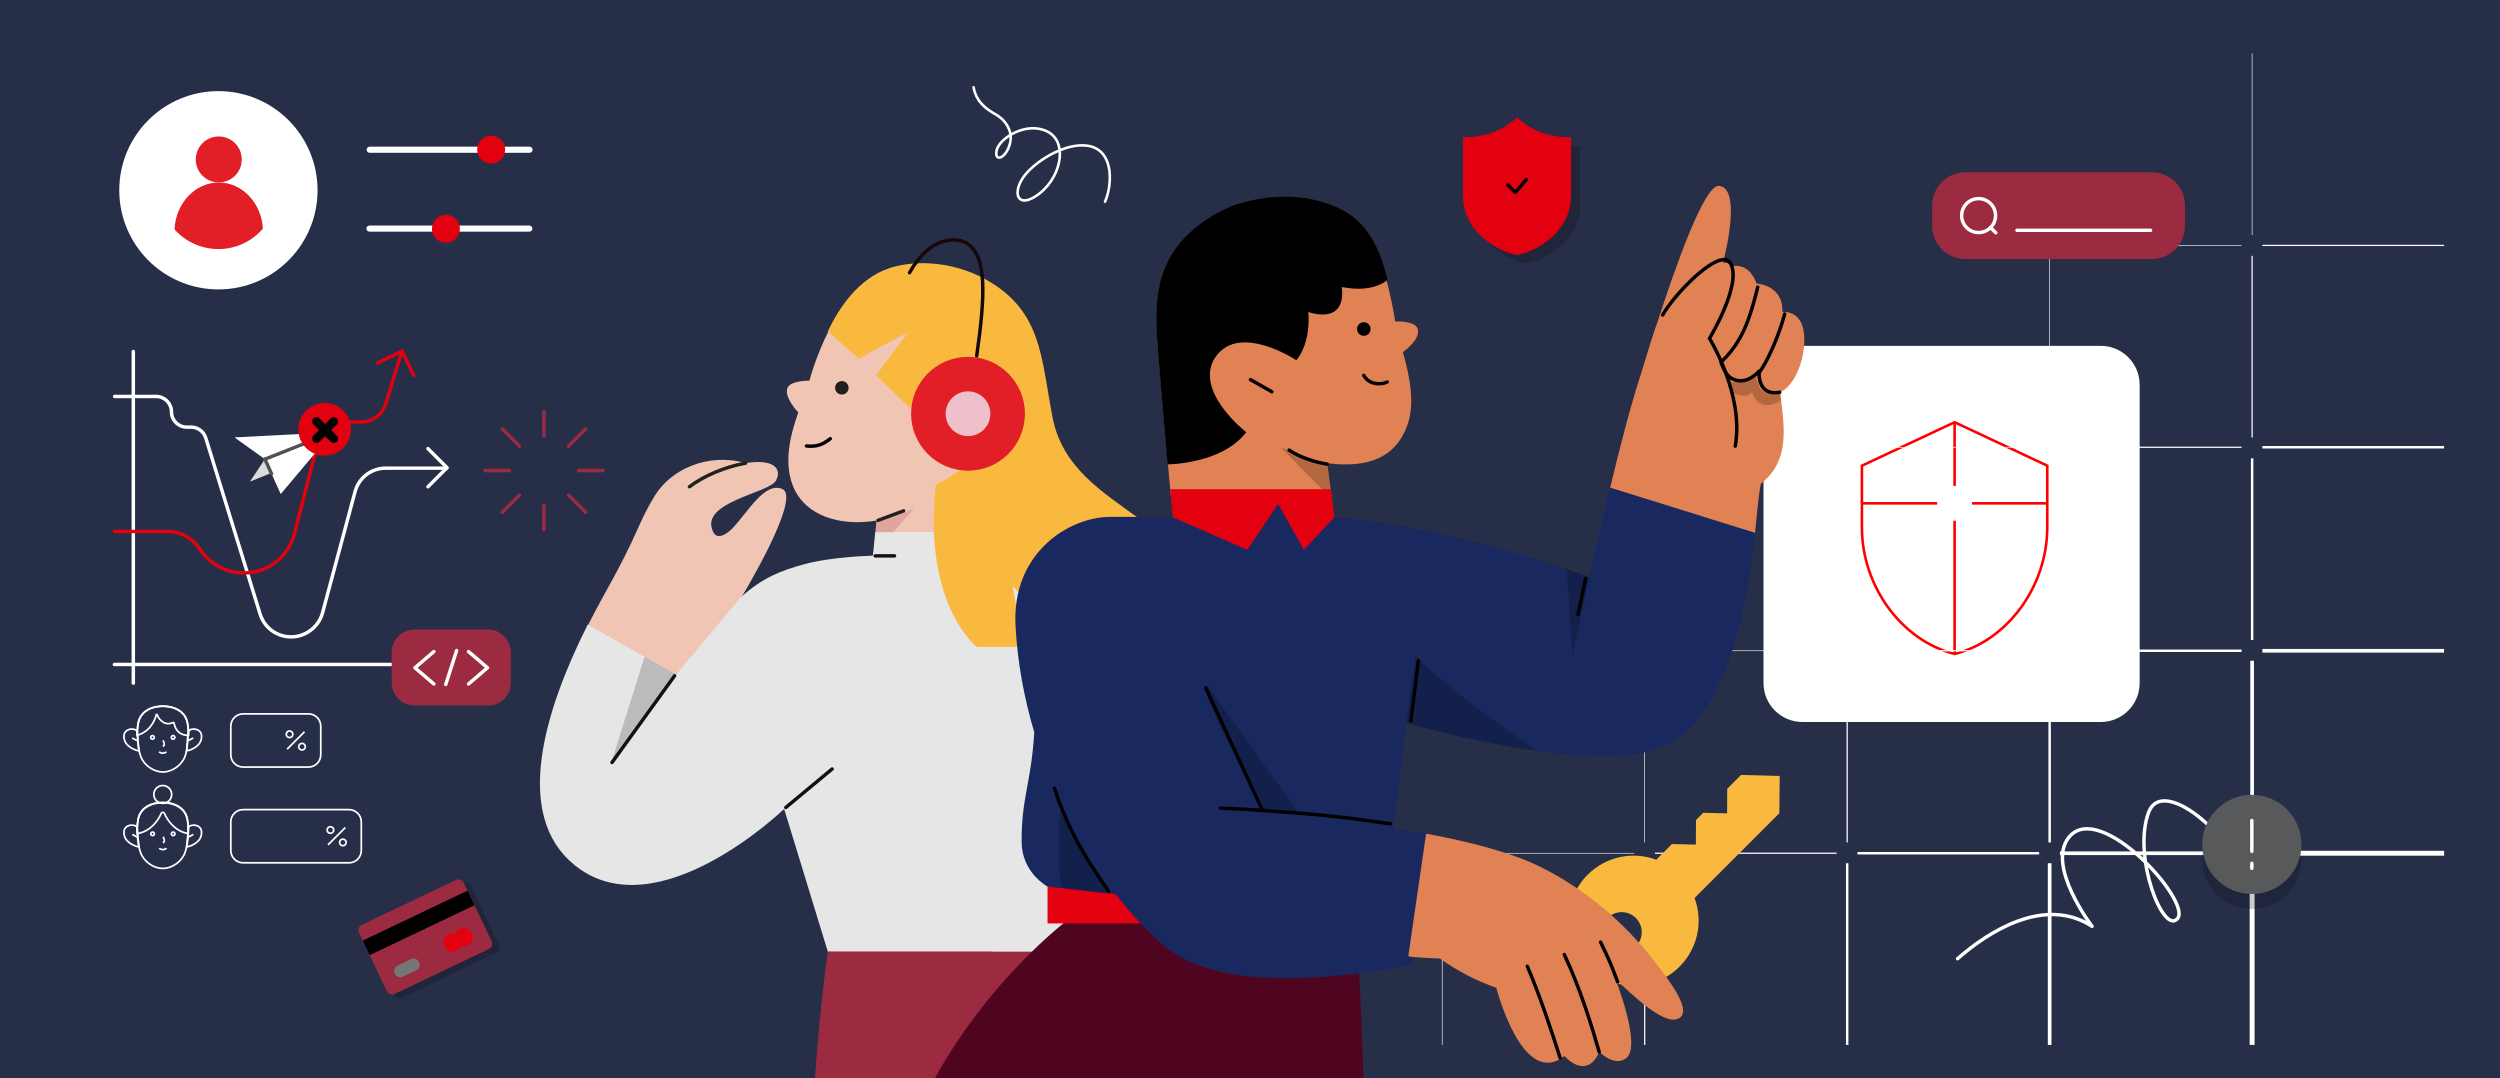 <?xml version="1.0" encoding="UTF-8"?>
<svg xmlns="http://www.w3.org/2000/svg" viewBox="0 0 2891.34 1247.24" height="1247.24" width="2891.34" >
  <rect x="0" y="0" width="2891.34" height="1247.24" fill="#333333" stroke="none"/>
  <defs>
    <style>
      .cls-1 {
        stroke-width: 4.25px;
      }

      .cls-1, .cls-2, .cls-3, .cls-4, .cls-5, .cls-6, .cls-7, .cls-8, .cls-9, .cls-10, .cls-11, .cls-12, .cls-13, .cls-14, .cls-15, .cls-16, .cls-17, .cls-18 {
        fill: none;
      }

      .cls-1, .cls-3, .cls-19, .cls-4, .cls-6, .cls-11, .cls-16, .cls-17, .cls-18 {
        stroke: #fff;
      }

      .cls-2 {
        stroke: red;
      }

      .cls-2, .cls-11 {
        stroke-miterlimit: 10;
      }

      .cls-2, .cls-16 {
        stroke-width: 3px;
      }

      .cls-3 {
        stroke-width: 2.83px;
      }

      .cls-20 {
        fill: #363945;
      }

      .cls-20, .cls-21, .cls-22, .cls-23, .cls-24, .cls-25 {
        isolation: isolate;
        opacity: .2;
      }

      .cls-20, .cls-21, .cls-22, .cls-23, .cls-24, .cls-25, .cls-26, .cls-27, .cls-28, .cls-29, .cls-30, .cls-31, .cls-32, .cls-33, .cls-34, .cls-35, .cls-36, .cls-37, .cls-38, .cls-39, .cls-40, .cls-41 {
        stroke-width: 0px;
      }

      .cls-21 {
        fill: #131011;
      }

      .cls-22 {
        fill: #080303;
      }

      .cls-23 {
        fill: #515151;
      }

      .cls-24, .cls-31 {
        fill: #9c2b42;
      }

      .cls-19, .cls-5, .cls-6, .cls-7, .cls-8, .cls-9, .cls-10, .cls-12, .cls-13, .cls-14, .cls-15 {
        stroke-linejoin: round;
      }

      .cls-19, .cls-5, .cls-6, .cls-7, .cls-8, .cls-9, .cls-10, .cls-12, .cls-13, .cls-14, .cls-15, .cls-16 {
        stroke-linecap: round;
      }

      .cls-19, .cls-6, .cls-7, .cls-8, .cls-9, .cls-10, .cls-12, .cls-13, .cls-14, .cls-15 {
        stroke-width: 4px;
      }

      .cls-19, .cls-26, .cls-33 {
        fill: #19285f;
      }

      .cls-4 {
        stroke-width: 5.67px;
      }

      .cls-5 {
        stroke: #020101;
        stroke-width: 10px;
      }

      .cls-7 {
        stroke: #15070a;
      }

      .cls-8 {
        stroke: #131011;
      }

      .cls-9 {
        stroke: #000;
      }

      .cls-10 {
        stroke: #23211f;
      }

      .cls-11 {
        stroke-width: 2px;
      }

      .cls-12 {
        stroke: #292929;
      }

      .cls-13 {
        stroke: #9c2b42;
      }

      .cls-14 {
        stroke: #515151;
      }

      .cls-15 {
        stroke: #e3000f;
      }

      .cls-26 {
        opacity: .48;
      }

      .cls-28 {
        fill: #f9b83e;
      }

      .cls-29 {
        fill: #767676;
      }

      .cls-30 {
        fill: #4f051f;
      }

      .cls-32 {
        fill: #58595b;
      }

      .cls-34 {
        fill: #221f1f;
      }

      .cls-35 {
        fill: #e21e26;
      }

      .cls-36 {
        fill: #e3000f;
      }

      .cls-37 {
        fill: #e08253;
      }

      .cls-38 {
        fill: #efc0ca;
      }

      .cls-39 {
        fill: #fff;
      }

      .cls-40 {
        fill: #f1c5b4;
      }

      .cls-41 {
        fill: #e6e6e6;
      }

      .cls-17 {
        stroke-width: .71px;
      }

      .cls-18 {
        stroke-width: 1.42px;
      }
    </style>
  </defs>
  <g id="background">
    <rect class="cls-26" y="0" width="2892" height="1247"/>
    <path class="cls-39" d="M2084.54,399.97h345.06c24.75,0,44.99,20.09,44.99,44.99v345.06c0,24.75-20.09,44.99-44.99,44.99h-345.06c-24.75,0-44.99-20.09-44.99-44.99v-345.06c0-24.9,20.09-44.99,44.99-44.99Z"/>
    <g>
      <path class="cls-39" d="M427.31,267.9c-.93,0-1.84-.38-2.5-1.05s-1.04-1.56-1.04-2.5.37-1.83,1.04-2.49,1.57-1.05,2.5-1.05h184.91c.94,0,1.84.38,2.5,1.05s1.04,1.56,1.04,2.49-.37,1.84-1.04,2.5-1.56,1.05-2.5,1.05h-184.91Z"/>
      <path class="cls-20" d="M515.71,286.45c8.93,0,16.16-7.25,16.16-16.16s-7.24-16.16-16.16-16.16-16.15,7.24-16.15,16.16,7.24,16.16,16.15,16.16Z"/>
      <path class="cls-36" d="M515.71,280.69c8.93,0,16.16-7.24,16.16-16.16s-7.24-16.16-16.16-16.16-16.15,7.24-16.15,16.16,7.24,16.16,16.15,16.16Z"/>
      <path class="cls-39" d="M427.55,176.73c-.94,0-1.84-.38-2.51-1.04-.65-.67-1.02-1.56-1.02-2.5s.37-1.84,1.02-2.5c.68-.67,1.57-1.04,2.51-1.04h184.91c.93,0,1.83.37,2.49,1.04s1.05,1.56,1.05,2.5-.38,1.84-1.05,2.5c-.67.65-1.56,1.04-2.49,1.04h-184.91Z"/>
      <path class="cls-36" d="M568.02,189.24c8.92,0,16.16-7.25,16.16-16.16s-7.25-16.16-16.16-16.16-16.16,7.24-16.16,16.16,7.24,16.16,16.16,16.16Z"/>
    </g>
  </g>
  <g id="icone">
    <g>
      <path class="cls-2" d="M2260.56,488.34l-107.18,50.24v71.56c-.04,67.6,45.73,130.81,107.18,146.16,61.45-15.35,107.14-78.56,107.18-146.16v-71.56l-107.18-50.24Z"/>
      <line class="cls-2" x1="2260.56" y1="488.34" x2="2260.56" y2="562.02"/>
      <line class="cls-2" x1="2260.56" y1="602.22" x2="2260.56" y2="756.29"/>
      <line class="cls-2" x1="2153.34" y1="582.12" x2="2240.43" y2="582.12"/>
      <line class="cls-2" x1="2367.71" y1="582.12" x2="2280.62" y2="582.12"/>
    </g>
    <g>
      <path class="cls-40" d="M1133.03,333.36c-41.08-22.74-80.69-32.52-107.09-22.01-61.13,21.76-88.76,124.7-89.73,128.86,0,0-22.49-.24-25.67,8.8-3.67,11.25,12.71,27.87,12.71,27.87-8.8,25.43-18.58,59.9-4.16,89.73,13.69,28.12,49.64,42.79,94.62,35.45l-1.47,16.63,175.07,26.41c2.2-7.34,15.16-139.86,17.6-165.04,4.89-53.3-6.11-110.52-71.89-146.7Z"/>
      <path class="cls-24" d="M1013.95,602.32s26.9-6.36,43.28-14.43l-46.95,53.55,3.67-39.12Z"/>
      <path class="cls-40" d="M904.9,565.64c-20.29-9.05-39.61,26.16-57.46,44.99-8.31,8.8-18.34,13.2-22.49,4.89-17.6-34.96,65.04-44.99,72.62-59.9,7.58-14.91-4.89-24.94-34.96-20.05-44.99-12.47-86.8,7.82-105.14,37.41-20.05,32.52-18.34,42.79-57.46,112.47-7.09,12.71-14.43,26.41-21.27,40.1l115.65,73.11,63.33-108.07c-.24,0,69.68-114.92,47.19-124.94Z"/>
      <path class="cls-41" d="M1304.92,750.74c-32.52-58.68-87.53-92.67-117.61-105.14.73-2.2,2.2-14.18,3.91-30.81l-178.98.73-2.69,27.14s-47.19.98-79.95,10.02c-27.38,7.58-47.43,15.4-72.62,37.9l-75.06,89.73-102.2-57.95c-49.39,98.29-87.29,219.57-15.4,278.01,95.11,77.51,242.55-64.79,242.55-64.79l50.61,165.29,275.32,4.4,49.39,39.85s39.12-3.67,62.1-17.12c107.83-61.62-1.71-309.79-39.37-377.28Z"/>
      <path class="cls-28" d="M1417.39,748.05c-20.05-155.02-177.51-150.13-200.01-265.05-13.45-68.71-11.74-123.48-77.51-159.91-41.08-22.74-87.53-22.25-113.94-11.74-33.01,11.74-55.5,44.01-68.46,71.89l35.7,31.54s57.78-32.01,56.73-29.59c-24.94,32.52-36.68,48.9-36.68,48.9l38.63,37.17s74.82-40.1,90.22,7.82c15.4,47.92-59.9,81.42-59.9,81.42-14.91,139.86,47.68,187.78,47.68,187.78h55.99s-17.51-74.01-13.45-69.93c22.49,30.07,61.37,69.93,61.37,69.93l183.63-.24Z"/>
      <path class="cls-8" d="M1232.54,1100.63l34.72-210.03"/>
      <path class="cls-8" d="M1249.9,1015.54l34.96,14.92"/>
      <path class="cls-8" d="M908.82,933.87l53.55-44.5"/>
      <path class="cls-10" d="M797.32,562.96c17.31-13.18,42.37-23.35,64.89-27.24"/>
      <path class="cls-10" d="M1015.42,601.83c10.02-3.67,19.81-7.34,29.59-11"/>
      <path class="cls-8" d="M1012.24,642.91h22.25"/>
      <path class="cls-10" d="M1074.59,509.9l22.01-10.76"/>
      <path class="cls-34" d="M973.61,456.35c4.33,0,7.82-3.5,7.82-7.82s-3.5-7.82-7.82-7.82-7.82,3.5-7.82,7.82,3.5,7.82,7.82,7.82Z"/>
      <path class="cls-31" d="M1387.81,1292.08c-60.39-122.99-155.51-191.45-155.51-191.45h-84.11c0-.24-.24-.24-.24-.24h-190.47s-10.94,71.56-17.64,187.78"/>
      <path class="cls-21" d="M1232.54,1100.63l21.1,17.26,28.29,27.48c.73,0,29.83-2.93,52.08-12.23-56.48-43.03-77.75-177.27-77.75-177.27l-23.72,144.75Z"/>
      <path class="cls-21" d="M745.48,759.54l-38.39,122.25,75.06-101.47-36.68-20.78Z"/>
      <path class="cls-12" d="M1322.52,1192.56h-44.75l13.45,49.88c6.85,25.18,34.23,45.48,54.28,45.48,16.63,0,26.16-5.13,32.03-13.45"/>
      <path class="cls-8" d="M707.83,881.79l72.37-100.25"/>
      <path class="cls-9" d="M932.71,515.79c11.06,1.18,19.03-1.4,27.52-8.45"/>
    </g>
  </g>
  <g id="Icone">
    <line class="cls-17" x1="2358.35" y1="517.27" x2="2148.19" y2="517.27"/>
    <line class="cls-18" x1="2358.35" y1="752.64" x2="2148.19" y2="752.64"/>
    <line class="cls-17" x1="2124.18" y1="752.64" x2="1914.02" y2="752.64"/>
    <line class="cls-3" x1="2358.35" y1="986.81" x2="2148.19" y2="986.81"/>
    <line class="cls-18" x1="2124.18" y1="986.81" x2="1914.02" y2="986.81"/>
    <line class="cls-17" x1="1890.01" y1="986.81" x2="1679.86" y2="986.81"/>
    <line class="cls-17" x1="2370.49" y1="295.86" x2="2370.49" y2="506.01"/>
    <line class="cls-18" x1="2370.49" y1="530.02" x2="2370.49" y2="740.18"/>
    <line class="cls-3" x1="2370.49" y1="764.19" x2="2370.49" y2="974.34"/>
    <line class="cls-17" x1="2136.33" y1="530.02" x2="2136.33" y2="740.18"/>
    <line class="cls-18" x1="2136.33" y1="764.19" x2="2136.33" y2="974.34"/>
    <line class="cls-17" x1="1902.16" y1="764.19" x2="1902.16" y2="974.34"/>
    <line class="cls-1" x1="2370.49" y1="998.36" x2="2370.49" y2="1208.51"/>
    <line class="cls-17" x1="2592.51" y1="283.85" x2="2382.36" y2="283.85"/>
    <line class="cls-18" x1="2592.51" y1="517.27" x2="2382.36" y2="517.27"/>
    <line class="cls-3" x1="2592.51" y1="752.64" x2="2382.36" y2="752.64"/>
    <line class="cls-1" x1="2592.51" y1="986.81" x2="2382.36" y2="986.81"/>
    <line class="cls-18" x1="2826.68" y1="283.85" x2="2616.53" y2="283.85"/>
    <line class="cls-3" x1="2826.68" y1="517.27" x2="2616.53" y2="517.27"/>
    <line class="cls-1" x1="2826.68" y1="752.64" x2="2616.53" y2="752.64"/>
    <line class="cls-4" x1="2826.68" y1="986.81" x2="2616.53" y2="986.81"/>
    <line class="cls-18" x1="2604.66" y1="295.86" x2="2604.66" y2="506.01"/>
    <line class="cls-3" x1="2604.66" y1="530.02" x2="2604.66" y2="740.18"/>
    <line class="cls-1" x1="2604.66" y1="764.19" x2="2604.66" y2="974.34"/>
    <line class="cls-17" x1="2604.66" y1="61.69" x2="2604.66" y2="271.84"/>
    <line class="cls-4" x1="2604.66" y1="998.36" x2="2604.66" y2="1208.51"/>
    <line class="cls-3" x1="2136.33" y1="998.36" x2="2136.33" y2="1208.51"/>
    <line class="cls-18" x1="1902.16" y1="998.36" x2="1902.16" y2="1208.51"/>
    <line class="cls-17" x1="1667.99" y1="998.36" x2="1667.99" y2="1208.51"/>
    <path class="cls-31" d="M1852.23,735.97c6.35,0,11.5-5.15,11.5-11.5s-5.15-11.5-11.5-11.5-11.5,5.15-11.5,11.5,5.15,11.5,11.5,11.5Z"/>
    <path class="cls-16" d="M1277.98,233.29c7.52-16.52,11.53-55.58-15.53-63.69-25.07-7.52-62.7,14.54-77.24,33.1-14.54,18.55-9.8,38.28,12.04,24.6,29.61-18.55,39.31-62.58,14.02-75.21-24.07-12.04-55.66,7.52-58.69,22.06-2.58,12.64,8.98,10.36,14.54-5.01,6.04-16.57-4.27-30.64-16.05-37.11-20.06-11.05-23.57-23.09-25.07-31.08"/>
    <path class="cls-30" d="M1067.58,1273.21c66.06-135.3,170.17-211.66,173.31-213.94h.29s94.09,0,94.09,0l231.66.26q.29,0,.29.29c.42,4.82,7.59,84.4,10.11,211.02"/>
    <g>
      <path class="cls-19" d="M154.19,406.5v383.61"/>
      <path class="cls-19" d="M517,768.48H132.28"/>
      <path class="cls-6" d="M132.56,458.51h47.99c9.85,0,17.75,7.9,17.75,17.75s7.91,17.76,17.76,17.76h4.99c7.76,0,14.56,4.99,16.91,12.48l62.83,203.6c4.85,15.81,19.42,26.5,35.92,26.5s31.91-11.38,36.33-27.88l37.59-140.07c4.3-16.08,18.86-27.19,35.36-27.19h70.59"/>
      <path class="cls-6" d="M494.95,518.84l22.05,22.05-22.05,22.06"/>
      <path class="cls-15" d="M436.84,419.68l28.16-13.59,13.59,28.16"/>
      <path class="cls-15" d="M132.56,614.67h61.43c13.46,0,26.22,6.24,34.4,16.92l5.96,7.77c11.38,14.7,28.99,23.3,47.71,23.3,27.47,0,51.45-18.59,58.39-45.21l28.71-111.51c2.77-10.54,12.2-17.88,23.01-17.88h25.66c13.04,0,24.41-8.46,28.3-20.95l18.59-60.74"/>
    </g>
    <g>
      <path class="cls-11" d="M218.04,845.07c1.75-1.25,3.88-1.88,6.07-1.88,4.12,0,8.56,2.5,8.94,7.19,1.31,14.44-17.01,18.13-17.2,18.13l2.19-23.44Z"/>
      <path class="cls-11" d="M160.65,868.51c-.19-.06-18.51-3.75-17.2-18.13.38-4.75,4.82-7.19,8.94-7.19,2.19,0,4.32.63,6.07,1.88l2.19,23.44Z"/>
      <path class="cls-11" d="M215.85,832.62c-3.5-9.94-13.75-15.88-27.51-15.88-2,0-4.19.19-6.44.5-.06,0-.43.07-.43.07-10.26,1.68-17.76,7.25-20.64,15.31-1.5,4.13-2.18,10.45-2.06,17.7,0,0,.15-.03.38-.1-.04,8.9,1.33,18.49,3.56,24.48,3.81,10.32,14.88,18.13,25.63,18.13s21.82-7.75,25.64-18.13c2.39-6.37,3.12-15.69,3.05-24.33.3,0,.59-.02.89-.05.18-7.19-.57-13.44-2.07-17.7Z"/>
      <path class="cls-11" d="M217.73,856.57l5.75-3.06"/>
      <path class="cls-11" d="M158.58,856.57l-5.75-3.06"/>
      <path class="cls-11" d="M188.66,856.13s1.37,3.69,1.31,4.88-.88,1.75-1.75,2.19"/>
      <path class="cls-11" d="M184.09,869.39c1.75,2.19,6.63,2.19,8.38,0"/>
      <path class="cls-11" d="M176.34,854.88c-1.13,0-2.06-.94-2.06-2.06s.93-2.06,2.06-2.06,2.06.93,2.06,2.06-.94,2.06-2.06,2.06Z"/>
      <path class="cls-11" d="M200.16,854.88c-1.13,0-2.06-.87-2.06-2.06s.93-2.06,2.06-2.06,2.06.87,2.06,2.06c0,1.12-.93,2.06-2.06,2.06Z"/>
      <path class="cls-11" d="M281.19,825.62h75.53c7.87,0,14.25,6.38,14.25,14.26v33.01c0,7.88-6.38,14.25-14.25,14.25h-75.53c-7.88,0-14.26-6.37-14.26-14.25v-33.01c0-7.88,6.38-14.26,14.26-14.26Z"/>
      <path class="cls-11" d="M334.9,853.01c2.1,0,3.81-1.71,3.81-3.82s-1.71-3.81-3.81-3.81-3.82,1.71-3.82,3.81,1.71,3.82,3.82,3.82Z"/>
      <path class="cls-11" d="M349.28,867.39c2.1,0,3.81-1.71,3.81-3.82s-1.71-3.81-3.81-3.81-3.82,1.71-3.82,3.81,1.71,3.82,3.82,3.82Z"/>
      <path class="cls-11" d="M352.15,846.32l-20.13,20.13"/>
      <path class="cls-11" d="M218.04,956.17c1.75-1.25,3.88-1.88,6.07-1.88,4.12,0,8.56,2.5,8.94,7.19,1.31,14.45-17.01,18.13-17.2,18.13l2.19-23.44Z"/>
      <path class="cls-11" d="M160.65,979.61c-.19-.06-18.51-3.75-17.2-18.13.38-4.75,4.82-7.19,8.94-7.19,2.19,0,4.32.63,6.07,1.88l2.19,23.44Z"/>
      <path class="cls-11" d="M188.28,1004.37c-10.75,0-21.82-7.81-25.63-18.13-3.88-10.44-5.63-31.51-1.94-41.95,3.5-9.94,13.82-15.88,27.51-15.88s24.01,5.94,27.51,15.88c3.37,9.63,2.5,30.45-1.82,41.95-3.81,10.32-14.88,18.13-25.63,18.13Z"/>
      <path class="cls-11" d="M217.73,963.98c-6.94-.93-13.44-4.5-18.95-10.25-3.5-3.69-6.44-8.19-8.62-13-.75-1.63-3-1.63-3.69,0-2.13,4.81-5.13,9.31-8.63,13-5.44,5.75-12.07,9.32-19.07,10.25-.44-8.12.31-15.5,1.94-20.13,3.5-9.94,13.82-15.88,27.51-15.88s24.01,5.94,27.51,15.88c1.62,4.63,2.44,11.88,2,20.13Z"/>
      <path class="cls-11" d="M217.85,968.11l5.76-3.06"/>
      <path class="cls-11" d="M158.65,968.11l-5.69-3.06"/>
      <path class="cls-11" d="M188.78,967.67s1.38,3.69,1.31,4.88c-.06,1.19-.87,1.75-1.75,2.19"/>
      <path class="cls-11" d="M184.15,980.93c1.75,2.19,6.63,2.19,8.38,0"/>
      <path class="cls-11" d="M176.46,966.42c-1.12,0-2.06-.94-2.06-2.06s.94-2.06,2.06-2.06,2.07.93,2.07,2.06-.94,2.06-2.07,2.06Z"/>
      <path class="cls-11" d="M200.28,962.3c1.13,0,2.07.93,2.07,2.06s-.94,2.06-2.07,2.06-2.06-.94-2.06-2.06.94-2.06,2.06-2.06Z"/>
      <path class="cls-11" d="M196.48,925c3.42-4.56,2.49-11.03-2.07-14.45-4.55-3.42-11.02-2.49-14.44,2.07-3.42,4.55-2.49,11.02,2.06,14.44,4.56,3.42,11.03,2.49,14.45-2.06Z"/>
      <path class="cls-11" d="M281.19,936.35h122.42c7.87,0,14.25,6.38,14.25,14.25v33.02c0,7.87-6.38,14.25-14.25,14.25h-122.42c-7.88,0-14.26-6.38-14.26-14.25v-33.02c0-7.87,6.38-14.25,14.26-14.25Z"/>
      <path class="cls-11" d="M382.16,963.73c2.11,0,3.82-1.7,3.82-3.81s-1.71-3.81-3.82-3.81-3.81,1.7-3.81,3.81,1.7,3.81,3.81,3.81Z"/>
      <path class="cls-11" d="M396.54,978.11c2.11,0,3.82-1.7,3.82-3.81s-1.71-3.81-3.82-3.81-3.81,1.7-3.81,3.81,1.7,3.81,3.81,3.81Z"/>
      <path class="cls-11" d="M399.42,957.04l-20.13,20.14"/>
      <path class="cls-11" d="M216.92,850.44c-3.38,0-7.19-1.18-9.7-3.25-4.5-3.81-5.68-9.13-6-11.19-.06-.37-.5-.62-.81-.44-1.06.57-3.31,1.38-5.88,1.38-2.06,0-4-.56-5.75-1.69-3.44-2.19-5.81-5.13-7-8.69-.19-.5-.88-.5-1,.06-1.19,4.69-3.32,9.07-6.32,13.07-6.12,8.38-15.63,10.63-15.69,10.63-.12-7.25.56-13.57,2.06-17.7,2.88-8.06,10.38-13.63,20.64-15.31,0,0,.37-.07.43-.07,2.25-.31,4.44-.5,6.44-.5,13.76,0,24.01,5.94,27.51,15.88,1.5,4.26,2.25,10.51,2.07,17.7-.5.06-1,.06-1.5.06h.5v.06h0Z"/>
    </g>
    <path class="cls-35" d="M1119.54,544.34c36.34,0,65.8-29.46,65.8-65.82,0-36.34-29.46-65.8-65.8-65.8-36.36,0-65.82,29.46-65.82,65.8,0,36.36,29.46,65.82,65.82,65.82Z"/>
    <path class="cls-38" d="M1119.54,504.42c14.28,0,25.88-11.6,25.88-25.9,0-14.28-11.6-25.88-25.88-25.88-14.31,0-25.9,11.6-25.9,25.88,0,14.31,11.6,25.9,25.9,25.9Z"/>
    <path class="cls-7" d="M1051.9,315.4c24.58-44.2,55.75-40.41,65.64-34.46,24.58,14.66,21.78,61.84,12.05,130.71"/>
    <g>
      <path class="cls-39" d="M306.4,531.08l-17.3,25.91,31.51-12.86-14.21-13.05Z"/>
      <path class="cls-23" d="M306.4,531.08l-17.3,25.91,31.51-12.86-14.21-13.05Z"/>
      <path class="cls-39" d="M306.4,531.08l18.26,40.32,59.67-70.93c.13-.13,0-.32-.19-.25l-77.74,30.86Z"/>
      <path class="cls-39" d="M271.16,505.87l35.24,25.21,77.8-30.86c.07-.07.07-.2-.06-.2l-112.98,5.85Z"/>
      <path class="cls-14" d="M306.4,531.08l7.65,16.91"/>
      <path class="cls-14" d="M384.14,500.22l-77.74,30.86"/>
    </g>
    <g>
      <circle class="cls-36" cx="375.5" cy="496.5" r="30.5"/>
      <path class="cls-5" d="M385.95,487.46l-19.9,19.9"/>
      <path class="cls-5" d="M366.05,487.46l19.9,19.9"/>
    </g>
  </g>
  <g id="commun_illustration_for_session" data-name="commun illustration for session">
    <path class="cls-28" d="M1836.22,1011.62c-29.37,29.37-29.37,76.92,0,106.29,29.37,29.37,76.92,29.37,106.29,0,20.82-20.82,27.59-51.83,17.33-79.33l98.06-98.06.39-43.12-44.68-1.17-16,16-.15,28.44-27.66-.63-8.32,8.32-.15,28.44-27.67-.62-18.11,18.11c-27.5-10.26-58.5-3.49-79.33,17.33ZM1859.14,1094.52c-9.01-9.01-9.09-23.7,0-32.79,9.09-9.09,23.7-9.09,32.79,0,9.09,9.09,9.1,23.7,0,32.79-9.09,9.09-23.78,9.01-32.79,0Z"/>
    <g>
      <path class="cls-22" d="M1765.18,304.36c-9.27,0-62.51-18.98-62.51-68.85v-67.22s.02-.01.04-.01c.24,0,1.56.1,3.72.1,10.52,0,37.3-2.24,58.74-23.05,21.47,20.82,48.25,23.05,58.76,23.05,2.36,0,3.72-.11,3.74-.11l.02,67.25c0,49.87-53.24,68.85-62.51,68.85Z"/>
      <path class="cls-36" d="M1754.51,294.63c-9.28,0-62.51-18.98-62.51-68.83v-67.23h.04c.22,0,1.56.1,3.72.1,10.51,0,37.3-2.25,58.73-23.05,21.48,20.8,48.25,23.05,58.78,23.05,2.35,0,3.71-.12,3.74-.12l.02,67.26c0,49.85-53.24,68.83-62.51,68.83Z"/>
      <path class="cls-36" d="M1754.51,247.72c18.01,0,32.61-14.59,32.61-32.61s-14.61-32.61-32.61-32.61-32.61,14.61-32.61,32.61,14.59,32.61,32.61,32.61Z"/>
      <path class="cls-9" d="M1743.83,213.92l8.7,8.71,12.66-15.03"/>
    </g>
    <g>
      <path class="cls-25" d="M465.13,1153.76c-1.64.78-3.53.87-5.24.27-1.71-.61-3.12-1.87-3.9-3.51l-32.13-67.44c-.79-1.65-.89-3.54-.29-5.27.61-1.72,1.88-3.13,3.51-3.92l108.79-51.84c1.64-.78,3.52-.88,5.24-.27,1.72.61,3.12,1.87,3.9,3.51l32.16,67.48c.78,1.64.88,3.52.27,5.24-.61,1.71-1.87,3.12-3.51,3.9l-108.79,51.84Z"/>
      <path class="cls-31" d="M456.51,1149.45c-1.63.78-3.52.88-5.24.27-1.71-.61-3.12-1.87-3.9-3.51l-32.13-67.44c-.79-1.65-.89-3.54-.28-5.26.6-1.72,1.86-3.14,3.5-3.93l108.79-51.84c1.64-.78,3.54-.88,5.24-.27,1.72.61,3.12,1.87,3.9,3.51l32.16,67.48c.78,1.64.88,3.52.27,5.24-.6,1.72-1.87,3.12-3.51,3.9l-108.79,51.84Z"/>
      <path class="cls-27" d="M427.58,1104.67l-8.04-16.86,121.2-57.76,8.06,16.86-121.21,57.76Z"/>
      <path class="cls-29" d="M465.83,1129.49c-1.68.8-3.61.89-5.36.26-1.75-.63-3.19-1.93-3.98-3.61-.41-.81-.65-1.72-.7-2.63-.06-.91.07-1.83.37-2.7.3-.88.78-1.68,1.4-2.37.62-.69,1.37-1.25,2.22-1.64l15.62-7.44c1.68-.79,3.61-.89,5.36-.26,1.75.63,3.19,1.93,3.98,3.6.8,1.68.9,3.61.29,5.37-.62,1.75-1.9,3.19-3.58,4l-15.62,7.44Z"/>
      <path class="cls-36" d="M540.68,1093.73c-1.9.91-4.03,1.22-6.11.92-2.08-.3-4.03-1.21-5.59-2.62-1.57-1.41-2.68-3.25-3.2-5.29-.52-2.04-.41-4.19.28-6.17.7-1.99,1.98-3.72,3.67-4.97,1.69-1.26,3.71-1.99,5.81-2.09,2.1-.11,4.18.4,6,1.47,1.8,1.08,3.25,2.67,4.16,4.57,1.2,2.55,1.35,5.47.42,8.13-.95,2.66-2.91,4.83-5.45,6.05h0Z"/>
      <path class="cls-36" d="M528.27,1099.65c-1.9.9-4.03,1.22-6.11.92-2.08-.3-4.02-1.22-5.59-2.62-1.57-1.41-2.68-3.25-3.19-5.29-.52-2.04-.42-4.19.28-6.17.7-1.99,1.98-3.71,3.66-4.97,1.69-1.26,3.71-1.99,5.81-2.09,2.1-.12,4.19.4,6,1.47,1.81,1.08,3.25,2.67,4.16,4.57,1.21,2.55,1.36,5.46.42,8.13s-2.91,4.83-5.45,6.05h0Z"/>
    </g>
    <g>
      <path class="cls-39" d="M252.6,334.72c63.32,0,114.66-51.34,114.66-114.67s-51.34-114.67-114.66-114.67-114.67,51.34-114.67,114.67,51.34,114.67,114.67,114.67Z"/>
      <path class="cls-35" d="M253.01,211.02c14.69,0,26.59-11.9,26.59-26.59s-11.9-26.59-26.59-26.59-26.59,11.91-26.59,26.59,11.91,26.59,26.59,26.59Z"/>
      <path class="cls-35" d="M252.6,288.05c19.77,0,38.6-8.61,51.44-23.61-1.67-29.75-23.9-53.36-51.09-53.36s-49.83,24.03-51.09,54.26c12.91,14.46,31.38,22.71,50.74,22.71Z"/>
    </g>
    <g>
      <path class="cls-31" d="M2272.99,199.23h215.62c10.18.01,19.94,4.05,27.14,11.25,7.2,7.2,11.24,16.96,11.25,27.14v23.6c-.01,10.18-4.05,19.95-11.25,27.14-7.2,7.2-16.96,11.25-27.14,11.25h-215.62c-10.18,0-19.94-4.05-27.14-11.25-7.2-7.19-11.24-16.96-11.25-27.14v-23.6c.01-10.18,4.05-19.94,11.25-27.14,7.2-7.2,16.96-11.24,27.14-11.25h0Z"/>
      <path class="cls-6" d="M2288.33,268.95c10.83,0,19.61-8.78,19.61-19.62s-8.78-19.62-19.61-19.62-19.62,8.79-19.62,19.62,8.78,19.62,19.62,19.62Z"/>
      <path class="cls-6" d="M2302.21,263.22l5.97,5.97"/>
      <path class="cls-6" d="M2332.69,266.35h154.53"/>
    </g>
    <g>
      <path class="cls-13" d="M629.11,475.97v28.25"/>
      <path class="cls-13" d="M629.11,584.38v28.25"/>
      <path class="cls-13" d="M697.43,544.3h-28.25"/>
      <path class="cls-13" d="M589.02,544.3h-28.25"/>
      <path class="cls-13" d="M580.84,496.03l19.89,19.89"/>
      <path class="cls-13" d="M657.52,572.72l19.89,19.89"/>
      <path class="cls-13" d="M677.41,496.03l-19.89,19.89"/>
      <path class="cls-13" d="M600.73,572.72l-19.89,19.89"/>
    </g>
    <path class="cls-6" d="M2264,1108.77c35.31-31.11,100.73-73.11,155.52-37.45,0,0-53.9-70.43-26.46-103.33,35.84-43.08,141.31,74.01,125.49,94.12-16.27,20.56-52.65-71.42-33.61-122.54,15.02-40.22,86.7,20.11,98.23,55.77"/>
    <g>
      <path class="cls-25" d="M2604.33,1051.48c31.67,0,57.34-25.68,57.34-57.35s-25.67-57.34-57.34-57.34-57.35,25.67-57.35,57.34,25.68,57.35,57.35,57.35Z"/>
      <path class="cls-32" d="M2604.33,1033.95c31.67,0,57.34-25.67,57.34-57.34s-25.67-57.35-57.34-57.35-57.35,25.68-57.35,57.35,25.68,57.34,57.35,57.34Z"/>
      <path class="cls-6" d="M2604.33,948.91v35.7"/>
      <path class="cls-6" d="M2604.33,998.46v5.84"/>
    </g>
    <g>
      <path class="cls-31" d="M479.51,728.06h84.76c3.48,0,6.93.69,10.16,2.02,3.22,1.33,6.15,3.29,8.61,5.75,2.46,2.46,4.42,5.39,5.75,8.62,1.33,3.22,2.02,6.67,2.02,10.16v34.83c0,3.48-.69,6.94-2.02,10.16-1.33,3.22-3.29,6.15-5.75,8.61-2.46,2.48-5.39,4.43-8.61,5.76-3.23,1.33-6.68,2.01-10.16,2.01h-84.76c-3.48,0-6.93-.68-10.16-2.01-3.22-1.33-6.15-3.29-8.61-5.76-2.46-2.46-4.42-5.39-5.75-8.61-1.33-3.22-2.02-6.68-2.02-10.16v-34.83c0-3.49.69-6.94,2.02-10.16,1.33-3.23,3.29-6.16,5.75-8.62,2.46-2.46,5.39-4.42,8.61-5.75,3.23-1.33,6.68-2.02,10.16-2.02Z"/>
      <path class="cls-6" d="M501.77,791.04l-21.86-18.76,21.86-18.67"/>
      <path class="cls-6" d="M541.89,753.61l21.86,18.67-21.86,18.76"/>
      <path class="cls-6" d="M528.12,752.41l-12.57,39.13"/>
    </g>
    <g>
      <path class="cls-37" d="M2061.31,360.75c1.36-31.42-29.79-32.78-29.79-32.78-7.59-20.32-20.59-21.95-30.08-19.77,0-.27-.25-.54-.25-.82-1.63-2.99-4.62-4.05-8.4-3.51,5.96-23.58,19.23-86.69-4.87-88.86-16.54-1.33-48.77,88.86-71.78,159.83-.27.52-.54,1.33-.82,1.88-3.53,10.31-10.04,30.87-15.99,50.92-11.91,35.77-26.55,91.55-37.92,139.78l168.21,50.65c2.72-26.27,4.33-47.95,7.04-58.78,36.29-28.45,25.46-71.78,22.22-106.19,2.15-.54,4.6-1.88,6.23-3.51,11.1-9.22,22.2-31.96,21.65-59.05-.82-32.78-25.46-29.79-25.46-29.79Z"/>
      <path class="cls-9" d="M1992.24,417.08c21.68-21.68,30.87-44.69,40.64-85.05"/>
      <path class="cls-9" d="M2033.7,431.99c10.83-13.55,24.37-46.05,30.33-68.81"/>
      <path class="cls-9" d="M2058.34,453.64c-13.27,2.45-24.12-2.69-24.12-24.37,0,0-11.1,13.55-24.64,10.83-11.37-2.15-15.42-10.55-19.23-21.38"/>
      <path class="cls-25" d="M2058.61,452.55c-1.36.82-2.72,1.36-4.08,1.63-13.27,2.45-21.92-.27-24.1-24.1-4.87,8.4-14.9,12.73-24.37,10.83l-1.9,1.36-3.78-.27c3.51,10.83-5.17,6.5,4.87,12.46,4.05,2.45,15.18,6.23,21.13-.82,8.11,25.46,33.57,11.39,33.29,8.4-.79-3.24-1.06-6.23-1.06-9.49Z"/>
      <path class="cls-9" d="M1922.93,364.26c13.55-24.37,67.16-79.89,78.55-59.59,13.52,24.4-24.4,86.69-24.4,86.69,0,0,40.36,65.01,29.81,124.6"/>
      <path class="cls-37" d="M1639.87,380.8c-2.72-10.31-26.28-8.95-26.28-8.95-.82-4.6-1.36-9.49-2.45-14.36-8.4-42.24-17.33-75.02-43.06-100.48-21.68-21.68-76.92-39.82-144.65-15.18-80.7,36.31-88.02,90.74-85.6,140.3,1.63,30.63,15.18,180.93,16.26,191.79h185.8l-4.87-38.19c62.29,7.84,82.61-18.71,91.83-41.72,10.28-26,3.78-57.69-4.35-86.69-.54.27,20.05-13.52,17.35-26.52Z"/>
      <path class="cls-27" d="M1350.3,537.06v-.54c-1.88-21.38-11.37-128.93-12.73-154.66-2.42-50.37,5.71-107.25,86.14-143.26,20.59-7.32,41.45-11.12,61.75-11.12,42,0,72.6,15.45,85.87,28.99,19.77,19.77,27.63,43.87,33.32,66.89v.27l-.27.27s-10.28,10.04-33.59,10.04c-5.96,0-12.46-.82-18.96-1.9,1.36,11.37-.27,19.77-5.14,25.19-3.78,4.35-9.49,6.5-17.06,6.5s-14.36-2.15-16.54-2.97c.54,5.14,2.72,35.2-13.55,55.52l-.27.27-.54-.27c-.27-.27-31.14-20.32-59.03-20.32-14.09,0-24.67,5.14-32.5,14.9-29.54,38.73,32.78,88.02,33.57,88.56l.54.27-.27.54c-28.43,36.56-89.92,36.83-90.74,36.83Z"/>
      <path class="cls-25" d="M1534.76,535.73s-21.68-3.53-53.91-18.71l53.37,53.91,4.87-1.09-4.33-34.11Z"/>
      <path class="cls-36" d="M1605.46,1025.17h-393.93v42.79h393.93v-42.79Z"/>
      <path class="cls-33" d="M1861.96,563.88c-13.55,55.81-23.83,103.47-23.83,103.47-186.62-65.28-294.96-69.06-294.96-69.06l-1.63-.54-64.74-20.59-120.8,21.13-53.64-.54h-17.87c-49.04,0-114.59,42.51-109.97,125.94,2.15,42.54,10.01,83.97,21.65,123.24-3.51,58.78-14.88,75.32-14.61,126.51,0,36.01,30.06,52.01,30.06,52.01l78.83,8.65c18.69,24.4,38.46,44.96,57.42,60.95,66.89,55.79,217.22,34.14,283.59,20.86l18.41-151.69c-12.73-2.18-25.73-4.33-38.46-6.23l15.18-121.88s206.94,60.68,292.51,29.24c72.6-26.79,100.5-147.34,110.51-249.18l-167.66-52.28Z"/>
      <path class="cls-36" d="M1543.19,598.29l-3.81-32.5h-186.08s2.72,28.97,2.99,32.5l86.39,37.65,35.49-53.09,29.79,53.09,35.22-37.65Z"/>
      <path class="cls-9" d="M1640.43,764.32l-8.68,69.33"/>
      <path class="cls-9" d="M1833.78,668.98l-8.65,41.45"/>
      <path class="cls-9" d="M1534.79,536.79c-12.46-2.15-29.79-6.77-43.87-16.24"/>
      <path class="cls-9" d="M1604.37,441.73c-4.33,2.72-20.32,4.87-27.09-7.59"/>
      <path class="cls-27" d="M1577.3,388.36c4.35,0,7.86-3.51,7.86-7.84s-3.51-7.86-7.86-7.86-7.84,3.49-7.84,7.86,3.49,7.84,7.84,7.84Z"/>
      <path class="cls-9" d="M1446.23,439.03l24.64,14.06"/>
      <path class="cls-37" d="M1782.31,1002.95c49.58,24.64,95.36,62.83,130.29,107.79,15.72,20.32,49.86,62.86,25.46,68.27-20.32,4.6-70.15-47.68-70.15-47.68,0,0,30.87,77.47,13.27,92.1-13.55,11.37-31.42-6.77-31.42-6.77-15.72,33.86-40.36,4.6-40.36,4.6-48.74,38.73-78.83-78.8-78.83-78.8-23.28-8.13-44.96-19.5-65.26-33.86,0,0-34.95-1.36-36.58-2.72l20.59-141.66c49.29,8.95,98.87,21.68,132.98,38.73Z"/>
      <path class="cls-9" d="M1870.93,1135.68c-7.32-18.96-8.13-21.95-19.77-46.05"/>
      <path class="cls-9" d="M1809.16,1103.97c18.96,40.36,32.5,85.05,40.36,112.69"/>
      <path class="cls-9" d="M1766.37,1117.51c14.09,32.5,28.72,76.67,37.92,105.92"/>
      <path class="cls-25" d="M1838.13,667.08c-8.95-2.97-17.33-5.96-26-8.92l6.23,101.57,19.77-92.64Z"/>
      <path class="cls-25" d="M1637.15,758.09l-10.55,78.01s73.93,21.41,151.4,32.5c-.54-.54-104.28-70.15-140.84-110.51Z"/>
      <path class="cls-25" d="M1226.53,935.52c-6.6,97.66,4.45,92.02,6.11,92.27l50.28,6.23-56.38-98.5c2.42-20.05-.27-.27,0,0Z"/>
      <path class="cls-25" d="M1394.47,795.46c-2.99,15.99,67.43,140.05,67.43,140.05l39.28,3.51-104.01-144.9c-.27,0-1.9-.54-2.69,1.33Z"/>
      <path class="cls-9" d="M1394.47,795.46l65.53,141.66"/>
      <path class="cls-9" d="M1282.05,1030.58c-14.09-19.77-29.51-43.87-40.64-65.82-8.65-17.06-15.97-34.95-21.92-53.09"/>
      <path class="cls-9" d="M1608.2,952.84c-78.55-11.91-121.64-13.27-150.88-15.72-19.23-1.61-45.78-2.42-45.78-2.42"/>
    </g>
  </g>
</svg>